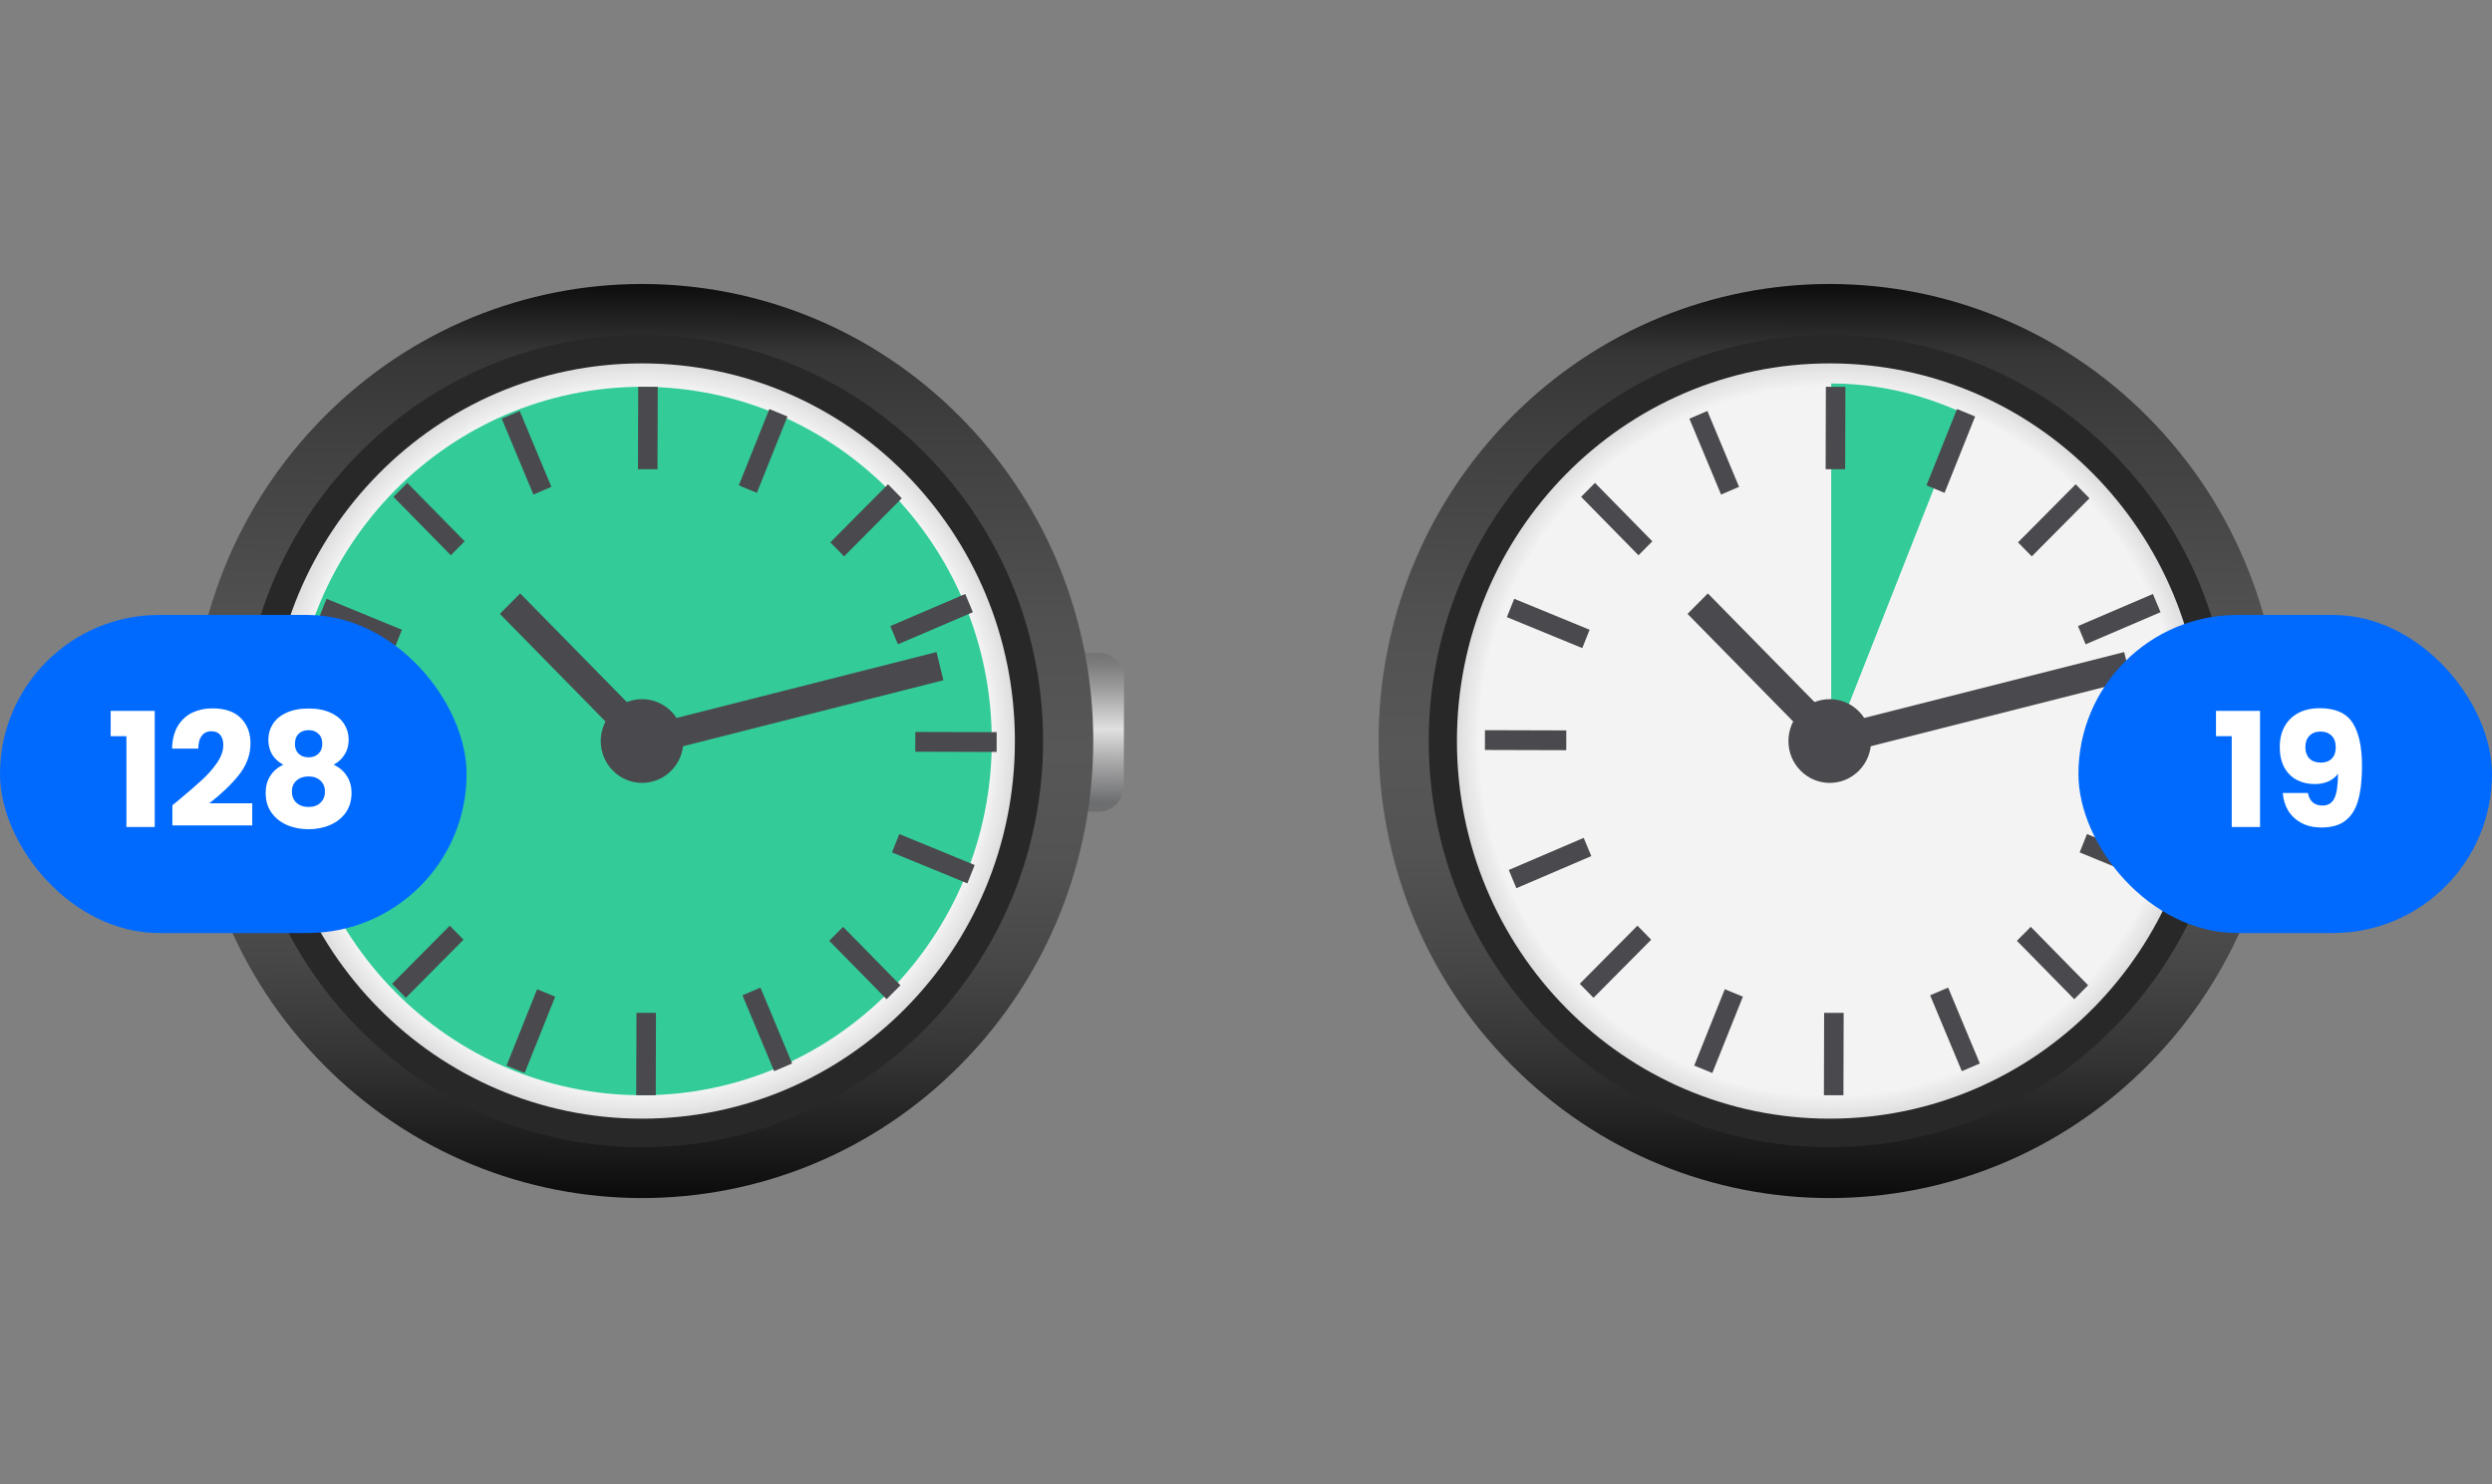 <svg width="235" height="140" viewBox="0 0 235 140" fill="none" xmlns="http://www.w3.org/2000/svg">
<rect x="0" y="0" width="235" height="140" fill="#808080" stroke="none"/>
<path d="M100.848 61.588L103.637 61.596C104.946 61.599 106.004 62.679 106.001 64.003L105.973 74.165C105.969 75.491 104.903 76.563 103.596 76.559L100.806 76.551L100.848 61.586L100.848 61.588Z" fill="url(#paint0_linear_5362_10827)"/>
<path d="M90.635 100.372C107.252 83.538 107.252 56.245 90.635 39.411C74.019 22.577 47.078 22.577 30.462 39.411C13.846 56.245 13.846 83.538 30.462 100.372C47.078 117.206 74.019 117.206 90.635 100.372Z" fill="url(#paint1_linear_5362_10827)"/>
<path d="M87.288 96.982C102.057 82.02 102.057 57.763 87.288 42.802C72.52 27.84 48.577 27.84 33.809 42.802C19.041 57.763 19.041 82.02 33.809 96.982C48.577 111.943 72.52 111.943 87.288 96.982Z" fill="#282828"/>
<path d="M60.549 105.509C79.966 105.509 95.707 89.563 95.707 69.891C95.707 50.22 79.966 34.273 60.549 34.273C41.132 34.273 25.391 50.22 25.391 69.891C25.391 89.563 41.132 105.509 60.549 105.509Z" fill="#DEDEE0"/>
<path d="M60.549 105.414C79.914 105.414 95.613 89.51 95.613 69.891C95.613 50.272 79.914 34.368 60.549 34.368C41.184 34.368 25.485 50.272 25.485 69.891C25.485 89.51 41.184 105.414 60.549 105.414Z" fill="#DFDFE1"/>
<path d="M60.549 105.317C79.861 105.317 95.517 89.456 95.517 69.891C95.517 50.326 79.861 34.465 60.549 34.465C41.236 34.465 25.581 50.326 25.581 69.891C25.581 89.456 41.236 105.317 60.549 105.317Z" fill="#E0E0E2"/>
<path d="M60.549 105.223C79.809 105.223 95.423 89.404 95.423 69.892C95.423 50.379 79.809 34.56 60.549 34.56C41.288 34.56 25.674 50.379 25.674 69.892C25.674 89.404 41.288 105.223 60.549 105.223Z" fill="#E1E1E3"/>
<path d="M60.549 105.126C79.757 105.126 95.328 89.351 95.328 69.891C95.328 50.432 79.757 34.657 60.549 34.657C41.341 34.657 25.77 50.432 25.77 69.891C25.77 89.351 41.341 105.126 60.549 105.126Z" fill="#E2E2E3"/>
<path d="M60.549 105.029C79.704 105.029 95.233 89.297 95.233 69.891C95.233 50.486 79.704 34.754 60.549 34.754C41.394 34.754 25.866 50.486 25.866 69.891C25.866 89.297 41.394 105.029 60.549 105.029Z" fill="#E3E3E4"/>
<path d="M60.549 104.933C79.652 104.933 95.138 89.244 95.138 69.891C95.138 50.538 79.652 34.849 60.549 34.849C41.446 34.849 25.959 50.538 25.959 69.891C25.959 89.244 41.446 104.933 60.549 104.933Z" fill="#E4E4E5"/>
<path d="M60.549 104.836C79.599 104.836 95.043 89.191 95.043 69.891C95.043 50.591 79.599 34.945 60.549 34.945C41.498 34.945 26.055 50.591 26.055 69.891C26.055 89.191 41.498 104.836 60.549 104.836Z" fill="#E5E5E6"/>
<path d="M60.549 104.742C79.548 104.742 94.949 89.139 94.949 69.891C94.949 50.644 79.548 35.041 60.549 35.041C41.55 35.041 26.149 50.644 26.149 69.891C26.149 89.139 41.55 104.742 60.549 104.742Z" fill="#E6E6E7"/>
<path d="M60.549 104.645C79.495 104.645 94.853 89.085 94.853 69.891C94.853 50.697 79.495 35.138 60.549 35.138C41.603 35.138 26.244 50.697 26.244 69.891C26.244 89.085 41.603 104.645 60.549 104.645Z" fill="#E7E7E8"/>
<path d="M60.549 104.55C79.443 104.55 94.759 89.032 94.759 69.891C94.759 50.75 79.443 35.232 60.549 35.232C41.655 35.232 26.338 50.75 26.338 69.891C26.338 89.032 41.655 104.55 60.549 104.55Z" fill="#E8E8E9"/>
<path d="M60.549 104.453C79.39 104.453 94.664 88.979 94.664 69.891C94.664 50.803 79.39 35.329 60.549 35.329C41.708 35.329 26.434 50.803 26.434 69.891C26.434 88.979 41.708 104.453 60.549 104.453Z" fill="#E9E9EA"/>
<path d="M60.549 104.356C79.338 104.356 94.569 88.925 94.569 69.891C94.569 50.856 79.338 35.426 60.549 35.426C41.76 35.426 26.529 50.856 26.529 69.891C26.529 88.925 41.76 104.356 60.549 104.356Z" fill="#E9E9EA"/>
<path d="M60.549 104.261C79.286 104.261 94.475 88.873 94.475 69.891C94.475 50.909 79.286 35.522 60.549 35.522C41.812 35.522 26.623 50.909 26.623 69.891C26.623 88.873 41.812 104.261 60.549 104.261Z" fill="#EAEAEB"/>
<path d="M60.549 104.164C79.233 104.164 94.379 88.82 94.379 69.891C94.379 50.963 79.233 35.618 60.549 35.618C41.865 35.618 26.719 50.963 26.719 69.891C26.719 88.82 41.865 104.164 60.549 104.164Z" fill="#EBEBEC"/>
<path d="M60.549 104.069C79.181 104.069 94.285 88.767 94.285 69.891C94.285 51.015 79.181 35.713 60.549 35.713C41.917 35.713 26.812 51.015 26.812 69.891C26.812 88.767 41.917 104.069 60.549 104.069Z" fill="#ECECED"/>
<path d="M60.549 103.972C79.128 103.972 94.19 88.713 94.19 69.891C94.19 51.068 79.128 35.81 60.549 35.81C41.97 35.81 26.908 51.068 26.908 69.891C26.908 88.713 41.97 103.972 60.549 103.972Z" fill="#EDEDEE"/>
<path d="M60.549 103.875C79.075 103.875 94.094 88.66 94.094 69.891C94.094 51.122 79.075 35.906 60.549 35.906C42.022 35.906 27.003 51.122 27.003 69.891C27.003 88.66 42.022 103.875 60.549 103.875Z" fill="#EEEEEF"/>
<path d="M60.549 103.781C79.023 103.781 94 88.608 94 69.891C94 51.175 79.023 36.002 60.549 36.002C42.074 36.002 27.097 51.175 27.097 69.891C27.097 88.608 42.074 103.781 60.549 103.781Z" fill="#EFEFF0"/>
<path d="M60.549 103.684C78.971 103.684 93.905 88.554 93.905 69.891C93.905 51.228 78.971 36.099 60.549 36.099C42.127 36.099 27.193 51.228 27.193 69.891C27.193 88.554 42.127 103.684 60.549 103.684Z" fill="#F0F0F1"/>
<path d="M60.549 103.588C78.919 103.588 93.811 88.502 93.811 69.891C93.811 51.28 78.919 36.193 60.549 36.193C42.179 36.193 27.287 51.28 27.287 69.891C27.287 88.502 42.179 103.588 60.549 103.588Z" fill="#F1F1F1"/>
<path d="M60.549 103.492C78.866 103.492 93.716 88.448 93.716 69.891C93.716 51.334 78.866 36.29 60.549 36.29C42.231 36.29 27.382 51.334 27.382 69.891C27.382 88.448 42.231 103.492 60.549 103.492Z" fill="#F2F2F2"/>
<path d="M60.549 103.397C78.814 103.397 93.621 88.396 93.621 69.891C93.621 51.387 78.814 36.386 60.549 36.386C42.283 36.386 27.476 51.387 27.476 69.891C27.476 88.396 42.283 103.397 60.549 103.397Z" fill="#F3F3F3"/>
<path d="M60.549 103.3C78.762 103.3 93.526 88.343 93.526 69.891C93.526 51.44 78.762 36.482 60.549 36.482C42.336 36.482 27.572 51.44 27.572 69.891C27.572 88.343 42.336 103.3 60.549 103.3Z" fill="#33CC99"/>
<path d="M49.054 55.969L47.138 57.899L59.932 70.934L61.849 69.004L49.054 55.969Z" fill="#4A494D"/>
<path d="M60.745 71.312L88.966 64.158L88.314 61.501L60.092 68.655L60.745 71.312Z" fill="#4A494D"/>
<path d="M63.304 72.683C64.826 71.141 64.826 68.642 63.304 67.1C61.782 65.558 59.315 65.558 57.793 67.1C56.271 68.642 56.271 71.141 57.793 72.683C59.315 74.225 61.782 74.225 63.304 72.683Z" fill="#4A494D"/>
<path d="M62.025 36.486L60.182 36.48L60.161 44.252L62.003 44.257L62.025 36.486Z" fill="#4A494D"/>
<path d="M61.86 95.532L60.019 95.526L59.998 103.298L61.839 103.303L61.86 95.532Z" fill="#4A494D"/>
<path d="M93.984 70.921L93.989 69.055L86.318 69.033L86.313 70.9L93.984 70.921Z" fill="#4A494D"/>
<path d="M35.7 70.755L35.705 68.89L28.034 68.868L28.029 70.733L35.7 70.755Z" fill="#4A494D"/>
<path d="M83.608 94.243L84.914 92.927L79.505 87.416L78.198 88.733L83.608 94.243Z" fill="#4A494D"/>
<path d="M42.512 52.371L43.818 51.055L38.409 45.544L37.103 46.861L42.512 52.371Z" fill="#4A494D"/>
<path d="M36.974 92.787L38.272 94.109L43.711 88.629L42.413 87.307L36.974 92.787Z" fill="#4A494D"/>
<path d="M78.302 51.154L79.601 52.477L85.04 46.998L83.741 45.674L78.302 51.154Z" fill="#4A494D"/>
<path d="M74.258 39.281L72.551 38.579L69.668 45.781L71.376 46.483L74.258 39.281Z" fill="#4A494D"/>
<path d="M52.358 94.002L50.65 93.301L47.768 100.503L49.475 101.204L52.358 94.002Z" fill="#4A494D"/>
<path d="M91.743 57.74L91.025 56.02L83.96 59.048L84.678 60.768L91.743 57.74Z" fill="#4A494D"/>
<path d="M38.063 80.744L37.345 79.024L30.28 82.052L30.998 83.772L38.063 80.744Z" fill="#4A494D"/>
<path d="M73.004 101.031L74.701 100.304L71.712 93.146L70.015 93.874L73.004 101.031Z" fill="#4A494D"/>
<path d="M50.301 46.645L51.997 45.918L49.008 38.761L47.312 39.487L50.301 46.645Z" fill="#4A494D"/>
<path d="M91.224 83.316L91.916 81.586L84.807 78.666L84.115 80.396L91.224 83.316Z" fill="#4A494D"/>
<path d="M37.211 61.127L37.903 59.397L30.794 56.476L30.102 58.206L37.211 61.127Z" fill="#4A494D"/>
<rect y="58" width="44" height="30" rx="15" fill="#006AFF"/>
<path d="M10.437 69.435V67.05H14.592V78H11.922V69.435H10.437ZM16.257 75.945C16.597 75.675 16.752 75.55 16.722 75.57C17.702 74.76 18.472 74.095 19.032 73.575C19.602 73.055 20.082 72.51 20.472 71.94C20.862 71.37 21.057 70.815 21.057 70.275C21.057 69.865 20.962 69.545 20.772 69.315C20.582 69.085 20.297 68.97 19.917 68.97C19.537 68.97 19.237 69.115 19.017 69.405C18.807 69.685 18.702 70.085 18.702 70.605H16.227C16.247 69.755 16.427 69.045 16.767 68.475C17.117 67.905 17.572 67.485 18.132 67.215C18.702 66.945 19.332 66.81 20.022 66.81C21.212 66.81 22.107 67.115 22.707 67.725C23.317 68.335 23.622 69.13 23.622 70.11C23.622 71.18 23.257 72.175 22.527 73.095C21.797 74.005 20.867 74.895 19.737 75.765H23.787V77.85H16.257V75.945ZM26.716 72.12C25.776 71.62 25.306 70.835 25.306 69.765C25.306 69.225 25.446 68.735 25.726 68.295C26.006 67.845 26.431 67.49 27.001 67.23C27.571 66.96 28.271 66.825 29.101 66.825C29.931 66.825 30.626 66.96 31.186 67.23C31.756 67.49 32.181 67.845 32.461 68.295C32.741 68.735 32.881 69.225 32.881 69.765C32.881 70.305 32.751 70.775 32.491 71.175C32.241 71.575 31.901 71.89 31.471 72.12C32.011 72.38 32.426 72.74 32.716 73.2C33.006 73.65 33.151 74.18 33.151 74.79C33.151 75.5 32.971 76.115 32.611 76.635C32.251 77.145 31.761 77.535 31.141 77.805C30.531 78.075 29.851 78.21 29.101 78.21C28.351 78.21 27.666 78.075 27.046 77.805C26.436 77.535 25.951 77.145 25.591 76.635C25.231 76.115 25.051 75.5 25.051 74.79C25.051 74.17 25.196 73.635 25.486 73.185C25.776 72.725 26.186 72.37 26.716 72.12ZM30.391 70.155C30.391 69.745 30.271 69.43 30.031 69.21C29.801 68.98 29.491 68.865 29.101 68.865C28.711 68.865 28.396 68.98 28.156 69.21C27.926 69.44 27.811 69.76 27.811 70.17C27.811 70.56 27.931 70.87 28.171 71.1C28.411 71.32 28.721 71.43 29.101 71.43C29.481 71.43 29.791 71.315 30.031 71.085C30.271 70.855 30.391 70.545 30.391 70.155ZM29.101 73.23C28.631 73.23 28.251 73.36 27.961 73.62C27.671 73.87 27.526 74.22 27.526 74.67C27.526 75.09 27.666 75.435 27.946 75.705C28.236 75.975 28.621 76.11 29.101 76.11C29.581 76.11 29.956 75.975 30.226 75.705C30.506 75.435 30.646 75.09 30.646 74.67C30.646 74.23 30.501 73.88 30.211 73.62C29.931 73.36 29.561 73.23 29.101 73.23Z" fill="white"/>
<path d="M212.848 61.588L215.637 61.596C216.946 61.599 218.004 62.679 218.001 64.003L217.973 74.165C217.969 75.491 216.903 76.563 215.596 76.559L212.806 76.551L212.848 61.586L212.848 61.588Z" fill="url(#paint2_linear_5362_10827)"/>
<path d="M202.635 100.372C219.252 83.538 219.252 56.245 202.635 39.411C186.019 22.577 159.078 22.577 142.462 39.411C125.846 56.245 125.846 83.538 142.462 100.372C159.078 117.206 186.019 117.206 202.635 100.372Z" fill="url(#paint3_linear_5362_10827)"/>
<path d="M199.289 96.982C214.057 82.02 214.057 57.763 199.289 42.802C184.52 27.84 160.577 27.84 145.809 42.802C131.041 57.763 131.041 82.02 145.809 96.982C160.577 111.943 184.52 111.943 199.289 96.982Z" fill="#282828"/>
<path d="M172.549 105.509C191.966 105.509 207.706 89.563 207.706 69.891C207.706 50.22 191.966 34.273 172.549 34.273C153.132 34.273 137.391 50.22 137.391 69.891C137.391 89.563 153.132 105.509 172.549 105.509Z" fill="#DEDEE0"/>
<path d="M172.549 105.414C191.914 105.414 207.613 89.51 207.613 69.891C207.613 50.272 191.914 34.368 172.549 34.368C153.183 34.368 137.485 50.272 137.485 69.891C137.485 89.51 153.183 105.414 172.549 105.414Z" fill="#DFDFE1"/>
<path d="M172.549 105.317C191.861 105.317 207.517 89.456 207.517 69.891C207.517 50.326 191.861 34.465 172.549 34.465C153.236 34.465 137.581 50.326 137.581 69.891C137.581 89.456 153.236 105.317 172.549 105.317Z" fill="#E0E0E2"/>
<path d="M172.549 105.223C191.809 105.223 207.423 89.404 207.423 69.892C207.423 50.379 191.809 34.56 172.549 34.56C153.288 34.56 137.674 50.379 137.674 69.892C137.674 89.404 153.288 105.223 172.549 105.223Z" fill="#E1E1E3"/>
<path d="M172.549 105.126C191.757 105.126 207.328 89.351 207.328 69.891C207.328 50.432 191.757 34.657 172.549 34.657C153.341 34.657 137.77 50.432 137.77 69.891C137.77 89.351 153.341 105.126 172.549 105.126Z" fill="#E2E2E3"/>
<path d="M172.549 105.029C191.704 105.029 207.232 89.297 207.232 69.891C207.232 50.486 191.704 34.754 172.549 34.754C153.394 34.754 137.866 50.486 137.866 69.891C137.866 89.297 153.394 105.029 172.549 105.029Z" fill="#E3E3E4"/>
<path d="M172.549 104.933C191.652 104.933 207.139 89.244 207.139 69.891C207.139 50.538 191.652 34.849 172.549 34.849C153.446 34.849 137.959 50.538 137.959 69.891C137.959 89.244 153.446 104.933 172.549 104.933Z" fill="#E4E4E5"/>
<path d="M172.549 104.836C191.599 104.836 207.043 89.191 207.043 69.891C207.043 50.591 191.599 34.945 172.549 34.945C153.498 34.945 138.055 50.591 138.055 69.891C138.055 89.191 153.498 104.836 172.549 104.836Z" fill="#E5E5E6"/>
<path d="M172.549 104.742C191.548 104.742 206.949 89.139 206.949 69.891C206.949 50.644 191.548 35.041 172.549 35.041C153.55 35.041 138.149 50.644 138.149 69.891C138.149 89.139 153.55 104.742 172.549 104.742Z" fill="#E6E6E7"/>
<path d="M172.549 104.645C191.495 104.645 206.853 89.085 206.853 69.891C206.853 50.697 191.495 35.138 172.549 35.138C153.603 35.138 138.244 50.697 138.244 69.891C138.244 89.085 153.603 104.645 172.549 104.645Z" fill="#E7E7E8"/>
<path d="M172.549 104.55C191.443 104.55 206.759 89.032 206.759 69.891C206.759 50.75 191.443 35.232 172.549 35.232C153.655 35.232 138.338 50.75 138.338 69.891C138.338 89.032 153.655 104.55 172.549 104.55Z" fill="#E8E8E9"/>
<path d="M172.549 104.453C191.39 104.453 206.664 88.979 206.664 69.891C206.664 50.803 191.39 35.329 172.549 35.329C153.707 35.329 138.434 50.803 138.434 69.891C138.434 88.979 153.707 104.453 172.549 104.453Z" fill="#E9E9EA"/>
<path d="M172.549 104.356C191.337 104.356 206.569 88.925 206.569 69.891C206.569 50.856 191.337 35.426 172.549 35.426C153.76 35.426 138.529 50.856 138.529 69.891C138.529 88.925 153.76 104.356 172.549 104.356Z" fill="#E9E9EA"/>
<path d="M172.549 104.261C191.286 104.261 206.475 88.873 206.475 69.891C206.475 50.909 191.286 35.522 172.549 35.522C153.812 35.522 138.623 50.909 138.623 69.891C138.623 88.873 153.812 104.261 172.549 104.261Z" fill="#EAEAEB"/>
<path d="M172.549 104.164C191.233 104.164 206.379 88.82 206.379 69.891C206.379 50.963 191.233 35.618 172.549 35.618C153.865 35.618 138.719 50.963 138.719 69.891C138.719 88.82 153.865 104.164 172.549 104.164Z" fill="#EBEBEC"/>
<path d="M172.549 104.069C191.181 104.069 206.285 88.767 206.285 69.891C206.285 51.015 191.181 35.713 172.549 35.713C153.917 35.713 138.812 51.015 138.812 69.891C138.812 88.767 153.917 104.069 172.549 104.069Z" fill="#ECECED"/>
<path d="M172.549 103.972C191.128 103.972 206.19 88.713 206.19 69.891C206.19 51.068 191.128 35.81 172.549 35.81C153.97 35.81 138.908 51.068 138.908 69.891C138.908 88.713 153.97 103.972 172.549 103.972Z" fill="#EDEDEE"/>
<path d="M172.549 103.875C191.075 103.875 206.094 88.66 206.094 69.891C206.094 51.122 191.075 35.906 172.549 35.906C154.022 35.906 139.003 51.122 139.003 69.891C139.003 88.66 154.022 103.875 172.549 103.875Z" fill="#EEEEEF"/>
<path d="M172.549 103.781C191.023 103.781 206 88.608 206 69.891C206 51.175 191.023 36.002 172.549 36.002C154.074 36.002 139.097 51.175 139.097 69.891C139.097 88.608 154.074 103.781 172.549 103.781Z" fill="#EFEFF0"/>
<path d="M172.549 103.684C190.971 103.684 205.905 88.554 205.905 69.891C205.905 51.228 190.971 36.099 172.549 36.099C154.127 36.099 139.193 51.228 139.193 69.891C139.193 88.554 154.127 103.684 172.549 103.684Z" fill="#F0F0F1"/>
<path d="M172.549 103.588C190.919 103.588 205.811 88.502 205.811 69.891C205.811 51.28 190.919 36.193 172.549 36.193C154.179 36.193 139.287 51.28 139.287 69.891C139.287 88.502 154.179 103.588 172.549 103.588Z" fill="#F1F1F1"/>
<path d="M172.549 103.492C190.866 103.492 205.715 88.448 205.715 69.891C205.715 51.334 190.866 36.29 172.549 36.29C154.232 36.29 139.382 51.334 139.382 69.891C139.382 88.448 154.232 103.492 172.549 103.492Z" fill="#F2F2F2"/>
<path d="M172.549 103.397C190.814 103.397 205.622 88.396 205.622 69.891C205.622 51.387 190.814 36.386 172.549 36.386C154.283 36.386 139.476 51.387 139.476 69.891C139.476 88.396 154.283 103.397 172.549 103.397Z" fill="#F3F3F3"/>
<path d="M172.687 70.661V36.167C178.991 36.167 183.632 38.302 185.164 38.963L172.687 70.661Z" fill="#33CC99"/>
<path d="M161.054 55.969L159.138 57.899L171.932 70.934L173.849 69.004L161.054 55.969Z" fill="#4A494D"/>
<path d="M172.745 71.312L200.966 64.158L200.314 61.501L172.092 68.655L172.745 71.312Z" fill="#4A494D"/>
<path d="M175.304 72.683C176.826 71.141 176.826 68.642 175.304 67.1C173.782 65.558 171.315 65.558 169.793 67.1C168.271 68.642 168.271 71.141 169.793 72.683C171.315 74.225 173.782 74.225 175.304 72.683Z" fill="#4A494D"/>
<path d="M174.025 36.486L172.182 36.48L172.161 44.252L174.003 44.257L174.025 36.486Z" fill="#4A494D"/>
<path d="M173.86 95.532L172.019 95.526L171.998 103.298L173.839 103.303L173.86 95.532Z" fill="#4A494D"/>
<path d="M205.984 70.921L205.989 69.055L198.318 69.033L198.313 70.9L205.984 70.921Z" fill="#4A494D"/>
<path d="M147.7 70.755L147.705 68.89L140.034 68.868L140.029 70.733L147.7 70.755Z" fill="#4A494D"/>
<path d="M195.607 94.243L196.914 92.927L191.505 87.416L190.198 88.733L195.607 94.243Z" fill="#4A494D"/>
<path d="M154.512 52.371L155.818 51.055L150.409 45.544L149.103 46.861L154.512 52.371Z" fill="#4A494D"/>
<path d="M148.974 92.787L150.272 94.109L155.711 88.629L154.413 87.307L148.974 92.787Z" fill="#4A494D"/>
<path d="M190.302 51.154L191.601 52.477L197.04 46.998L195.741 45.674L190.302 51.154Z" fill="#4A494D"/>
<path d="M186.258 39.281L184.551 38.579L181.668 45.781L183.376 46.483L186.258 39.281Z" fill="#4A494D"/>
<path d="M164.358 94.002L162.65 93.301L159.768 100.503L161.475 101.204L164.358 94.002Z" fill="#4A494D"/>
<path d="M203.743 57.74L203.025 56.02L195.961 59.048L196.678 60.768L203.743 57.74Z" fill="#4A494D"/>
<path d="M150.063 80.744L149.345 79.024L142.28 82.052L142.998 83.772L150.063 80.744Z" fill="#4A494D"/>
<path d="M185.004 101.031L186.701 100.304L183.712 93.146L182.015 93.874L185.004 101.031Z" fill="#4A494D"/>
<path d="M162.301 46.645L163.997 45.918L161.008 38.761L159.312 39.487L162.301 46.645Z" fill="#4A494D"/>
<path d="M203.224 83.316L203.916 81.586L196.807 78.666L196.115 80.396L203.224 83.316Z" fill="#4A494D"/>
<path d="M149.211 61.127L149.903 59.397L142.794 56.476L142.102 58.206L149.211 61.127Z" fill="#4A494D"/>
<rect x="196" y="58" width="39" height="30" rx="15" fill="#006AFF"/>
<path d="M208.971 69.435V67.05H213.126V78H210.456V69.435H208.971ZM217.641 74.79C217.791 75.58 218.251 75.975 219.021 75.975C219.551 75.975 219.926 75.74 220.146 75.27C220.366 74.8 220.476 74.035 220.476 72.975C220.256 73.285 219.956 73.525 219.576 73.695C219.196 73.865 218.771 73.95 218.301 73.95C217.661 73.95 217.091 73.82 216.591 73.56C216.091 73.29 215.696 72.895 215.406 72.375C215.126 71.845 214.986 71.205 214.986 70.455C214.986 69.715 215.136 69.07 215.436 68.52C215.746 67.97 216.181 67.545 216.741 67.245C217.311 66.945 217.981 66.795 218.751 66.795C220.231 66.795 221.266 67.255 221.856 68.175C222.446 69.095 222.741 70.45 222.741 72.24C222.741 73.54 222.621 74.615 222.381 75.465C222.151 76.305 221.756 76.945 221.196 77.385C220.646 77.825 219.891 78.045 218.931 78.045C218.171 78.045 217.521 77.895 216.981 77.595C216.451 77.295 216.041 76.9 215.751 76.41C215.471 75.92 215.311 75.38 215.271 74.79H217.641ZM218.886 71.925C219.306 71.925 219.641 71.8 219.891 71.55C220.141 71.29 220.266 70.94 220.266 70.5C220.266 70.02 220.136 69.65 219.876 69.39C219.616 69.13 219.266 69 218.826 69C218.386 69 218.036 69.135 217.776 69.405C217.526 69.665 217.401 70.025 217.401 70.485C217.401 70.915 217.526 71.265 217.776 71.535C218.036 71.795 218.406 71.925 218.886 71.925Z" fill="white"/>
<defs>
<linearGradient id="paint0_linear_5362_10827" x1="103.427" y1="61.597" x2="103.385" y2="76.561" gradientUnits="userSpaceOnUse">
<stop stop-color="#737373"/>
<stop offset="0.08" stop-color="#7E7E7E"/>
<stop offset="0.23" stop-color="#9E9E9E"/>
<stop offset="0.42" stop-color="#D0D0D0"/>
<stop offset="0.48" stop-color="#E0E0E0"/>
<stop offset="0.68" stop-color="#AAAAAB"/>
<stop offset="0.94" stop-color="#6D6E70"/>
</linearGradient>
<linearGradient id="paint1_linear_5362_10827" x1="60.429" y1="112.996" x2="60.715" y2="12.09" gradientUnits="userSpaceOnUse">
<stop stop-color="#0B0B0B"/>
<stop offset="0.04" stop-color="#191919"/>
<stop offset="0.13" stop-color="#343434"/>
<stop offset="0.22" stop-color="#474747"/>
<stop offset="0.32" stop-color="#535353"/>
<stop offset="0.42" stop-color="#575757"/>
<stop offset="0.54" stop-color="#515151"/>
<stop offset="0.71" stop-color="#404040"/>
<stop offset="0.79" stop-color="#363636"/>
<stop offset="0.81" stop-color="#292929"/>
<stop offset="0.86" stop-color="#090909"/>
<stop offset="0.88"/>
</linearGradient>
<linearGradient id="paint2_linear_5362_10827" x1="215.427" y1="61.597" x2="215.385" y2="76.561" gradientUnits="userSpaceOnUse">
<stop stop-color="#737373"/>
<stop offset="0.08" stop-color="#7E7E7E"/>
<stop offset="0.23" stop-color="#9E9E9E"/>
<stop offset="0.42" stop-color="#D0D0D0"/>
<stop offset="0.48" stop-color="#E0E0E0"/>
<stop offset="0.68" stop-color="#AAAAAB"/>
<stop offset="0.94" stop-color="#6D6E70"/>
</linearGradient>
<linearGradient id="paint3_linear_5362_10827" x1="172.429" y1="112.996" x2="172.715" y2="12.09" gradientUnits="userSpaceOnUse">
<stop stop-color="#0B0B0B"/>
<stop offset="0.04" stop-color="#191919"/>
<stop offset="0.13" stop-color="#343434"/>
<stop offset="0.22" stop-color="#474747"/>
<stop offset="0.32" stop-color="#535353"/>
<stop offset="0.42" stop-color="#575757"/>
<stop offset="0.54" stop-color="#515151"/>
<stop offset="0.71" stop-color="#404040"/>
<stop offset="0.79" stop-color="#363636"/>
<stop offset="0.81" stop-color="#292929"/>
<stop offset="0.86" stop-color="#090909"/>
<stop offset="0.88"/>
</linearGradient>
</defs>
</svg>
